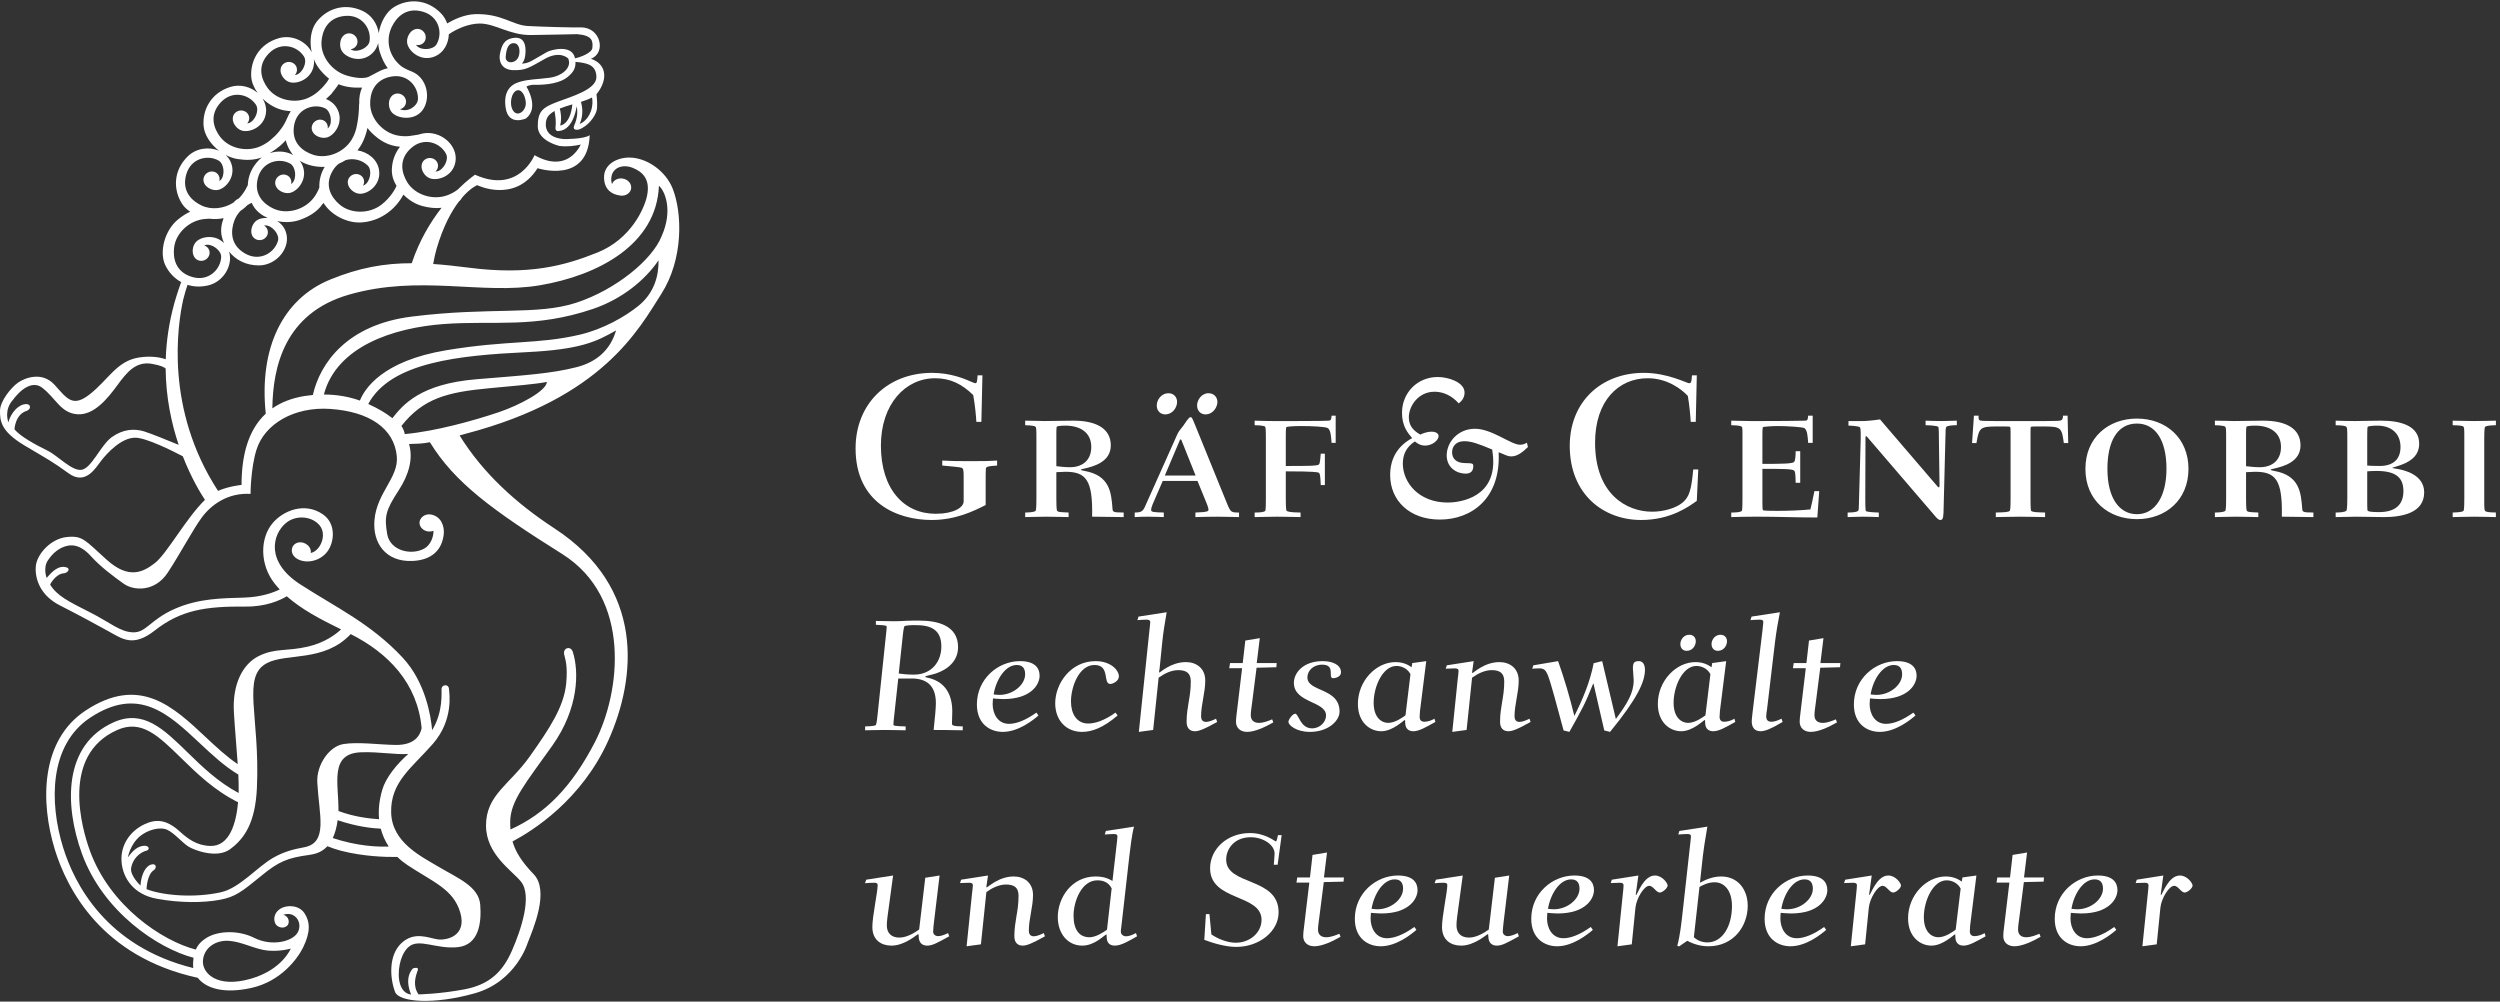 <?xml version="1.0" encoding="UTF-8" standalone="no"?>
<!DOCTYPE svg PUBLIC "-//W3C//DTD SVG 1.1//EN" "http://www.w3.org/Graphics/SVG/1.1/DTD/svg11.dtd">
<svg width="100%" height="100%" viewBox="0 0 1530 613" version="1.1" xmlns="http://www.w3.org/2000/svg" xmlns:xlink="http://www.w3.org/1999/xlink" xml:space="preserve" xmlns:serif="http://www.serif.com/" style="fill-rule:evenodd;clip-rule:evenodd;stroke-linejoin:round;stroke-miterlimit:2;">
    <rect x="0" y="0" width="1530" height="613" fill="#333333" stroke="none"/>
    <g id="weiß" transform="matrix(4.167,0,0,4.167,0,0)">
        <path d="M144.287,55.127L143.58,55.127C143.518,56.1 143.457,56.283 143.244,56.283C143.152,56.283 142.938,56.192 142.725,56.1C141.747,55.672 139.701,54.761 136.891,54.761C130.325,54.761 125.657,59.337 125.657,65.841C125.657,73.9 131.821,76.37 136.83,76.37C140.371,76.37 142.995,75.061 144.763,74.174L144.763,70.509C144.763,70.174 144.763,69.044 144.794,68.83C144.824,68.586 144.946,68.464 146.443,68.371L146.443,67.643C145.649,67.704 144.672,67.731 142.385,67.731C140.371,67.731 139.608,67.704 138.386,67.643L138.386,68.371C138.905,68.433 140.981,68.586 141.257,68.708C141.471,68.83 141.531,68.983 141.531,69.96L141.531,73.625C141.531,74.541 140.066,75.458 137.41,75.458C132.798,75.458 129.378,71.885 129.378,65.444C129.378,59.368 132.951,55.551 137.348,55.551C139.609,55.551 141.319,56.436 142.938,58.024C143.213,59.551 143.366,61.291 143.396,61.963L144.133,61.963L144.287,55.127ZM155.143,69.348C155.6,69.348 156.059,69.288 156.456,69.288C159.48,69.288 160.519,70.449 160.396,75.882C161.494,75.882 163.874,75.943 165.033,75.943L165.033,75.274C163.416,75.274 163.416,75.183 163.386,74.634C163.203,72.372 163.02,69.837 159.297,69.166C158.808,69.075 158.747,69.044 158.747,68.984C158.747,68.923 159.176,68.833 159.327,68.803C160.61,68.497 163.141,67.856 163.141,65.413C163.141,62.938 161.006,61.782 157.647,61.782C156.669,61.782 153.984,61.839 153.344,61.839C152.977,61.839 151.726,61.782 150.567,61.782L150.567,62.45C150.69,62.45 151.636,62.48 151.972,62.602C152.216,62.724 152.216,62.877 152.216,64.465L152.216,73.258C152.216,73.594 152.216,74.907 152.093,75.03C151.88,75.244 150.934,75.274 150.567,75.274L150.567,75.943C150.964,75.943 152.673,75.885 153.679,75.885C154.807,75.885 156.425,75.943 156.945,75.943L156.945,75.274C155.6,75.214 155.447,75.214 155.265,75.03C155.143,74.907 155.143,73.625 155.143,73.258L155.143,69.348ZM155.143,63.854C155.143,63.61 155.143,62.786 155.204,62.663C155.265,62.602 155.662,62.511 156.456,62.511C158.625,62.511 160.274,63.489 160.274,65.656C160.274,67.582 158.992,68.619 157.159,68.619C156.395,68.619 155.631,68.528 155.143,68.467L155.143,63.854ZM171.598,57.752C170.591,57.752 169.89,58.698 169.89,59.551C169.89,60.405 170.5,60.862 171.11,60.862C172.268,60.862 172.878,59.795 172.878,59.033C172.878,58.392 172.452,57.752 171.598,57.752ZM177.489,57.752C176.483,57.752 175.812,58.728 175.812,59.551C175.812,60.374 176.391,60.862 177.032,60.862C178.19,60.862 178.8,59.765 178.8,59.033C178.8,58.392 178.343,57.752 177.489,57.752ZM175.871,70.631L177.245,73.991C177.336,74.235 177.489,74.633 177.489,74.847C177.489,75.091 177.366,75.214 175.566,75.274L175.566,75.943C176.664,75.912 177.794,75.885 178.861,75.885C179.899,75.885 181.426,75.943 181.975,75.943L181.975,75.274C180.845,75.274 180.754,75.244 180.266,74.084L175.474,62.301C175.078,61.354 175.047,61.263 174.833,61.263C174.589,61.263 173.949,62.301 173.796,62.514C173.247,63.217 173.094,63.369 172.88,63.857L168.209,74.297C167.874,75.061 167.661,75.274 166.654,75.274L166.654,75.943C167.692,75.882 168.179,75.885 168.637,75.885C169.43,75.885 170.893,75.943 170.924,75.943L170.924,75.274C169.338,75.244 169.064,75.183 169.064,74.907C169.064,74.694 169.156,74.388 169.277,74.084L170.772,70.631L175.871,70.631ZM171.077,69.841L173.275,64.651C173.305,64.59 173.336,64.529 173.397,64.529C173.458,64.529 173.489,64.59 173.519,64.651L175.595,69.841L171.077,69.841ZM195.563,61.049C195.533,61.537 195.501,61.721 195.195,61.782C194.858,61.843 188.203,61.843 187.319,61.843C186.312,61.843 185.275,61.813 184.268,61.782L184.268,62.449C184.482,62.449 185.397,62.48 185.702,62.602C185.886,62.663 185.916,62.877 185.916,64.465L185.916,73.258C185.916,73.594 185.916,74.907 185.824,75.03C185.61,75.244 184.939,75.274 184.268,75.274L184.268,75.943C184.818,75.943 186.465,75.885 187.562,75.885C188.72,75.885 190.645,75.943 191.012,75.943L191.012,75.274C189.545,75.274 189.057,75.122 188.965,75.03C188.843,74.907 188.843,73.625 188.843,73.258L188.843,69.227C193.028,69.227 193.608,69.348 193.7,69.44C193.853,69.563 193.914,69.716 193.975,71.242L194.581,71.242L194.581,66.634L193.975,66.634C193.914,67.032 193.914,68.039 193.7,68.223C193.456,68.437 191.959,68.437 188.843,68.437L188.843,63.885C188.843,63.641 188.843,62.786 188.934,62.724C189.026,62.663 189.79,62.572 191.073,62.572C192.631,62.572 194.674,62.663 195.011,62.877C195.44,63.152 195.501,64.099 195.563,65.046L196.169,65.046L196.169,61.049L195.563,61.049ZM224.253,65.013C224.009,65.167 223.704,65.319 223.245,65.319C221.903,65.319 219.128,62.972 216.624,62.972C214.119,62.972 212.474,64.952 212.474,66.879C212.474,68.679 213.936,69.562 215.249,69.562C216.044,69.562 216.379,69.135 216.379,68.466C216.379,68.039 216.257,68.039 215.066,68.009C213.936,67.979 213.264,67.398 213.264,66.42C213.264,65.565 213.844,64.8 215.035,64.8C216.074,64.8 217.051,65.136 219.159,66.023C219.282,66.879 219.312,67.276 219.312,67.826C219.312,73.534 213.631,73.809 212.625,73.809C208.381,73.809 206.029,70.876 206.029,68.07C206.029,66.817 206.517,65.655 207.801,64.832C208.105,65.075 208.534,65.441 209.327,65.441C210.366,65.441 211.283,64.649 211.283,64.04C211.283,63.674 210.885,63.399 210.244,63.399C209.602,63.399 208.991,63.643 208.594,63.827C207.402,63.156 206.914,62.361 206.914,61.293C206.914,59.581 208.35,57.534 210.671,57.534C212.686,57.534 213.875,58.848 214.241,59.245C214.577,58.971 215.097,58.512 215.097,57.657C215.097,56.133 212.717,55.371 211.16,55.371C208.136,55.371 205.91,57.718 205.91,60.62C205.91,62.605 206.762,63.583 207.402,64.344C205.267,65.503 204.171,67.337 204.171,69.776C204.171,73.504 207.006,76.308 211.466,76.308C216.165,76.308 220.437,73.168 220.102,66.42C221.17,66.815 221.322,67.029 221.995,67.029C222.94,67.029 223.795,66.236 224.405,65.657L224.253,65.013ZM248.499,55.127C248.437,56.222 248.315,56.283 248.069,56.283C247.734,56.283 244.955,54.761 241.412,54.761C235.182,54.761 230.546,59.001 230.546,65.473C230.546,72.649 235.548,76.37 241.015,76.37C245.383,76.37 248.039,74.389 249.205,73.565L249.42,68.954L248.681,68.954C248.406,71.947 248.101,72.985 247.124,73.809C246.177,74.603 244.405,75.153 242.634,75.153C238.939,75.153 234.266,72.618 234.266,65.015C234.266,58.818 237.747,55.551 241.992,55.551C244.924,55.551 247.001,57.199 247.887,58.146C248.131,59.52 248.284,61.321 248.315,61.963L249.053,61.963L249.206,55.127L248.499,55.127ZM265.559,61.049C265.528,61.568 265.468,61.751 265.192,61.782C265.007,61.813 260.398,61.843 257.316,61.843C256.278,61.843 255.058,61.782 254.264,61.782L254.264,62.449C254.477,62.449 255.394,62.48 255.699,62.602C255.943,62.724 255.913,62.877 255.913,64.466L255.913,73.259C255.913,73.594 255.913,74.907 255.821,75.03C255.607,75.244 254.936,75.274 254.264,75.274L254.264,75.943C255.303,75.912 256.765,75.881 257.954,75.881C260.948,75.881 263.91,76.003 266.909,76.003L267.186,72.129L266.478,72.129C266.29,73.075 266.106,73.96 265.893,74.817C264.426,74.969 262.536,75.03 261.039,75.03C260.733,75.03 259.053,75.03 258.931,74.938C258.84,74.847 258.84,74.175 258.84,73.747L258.84,68.86C261.742,68.86 263.208,68.86 263.484,69.105C263.636,69.227 263.697,69.379 263.727,70.906L264.395,70.906L264.395,66.267L263.727,66.267C263.727,66.665 263.697,67.674 263.484,67.857C263.238,68.1 261.772,68.131 258.84,68.131L258.84,63.885C258.84,63.641 258.84,62.786 258.931,62.724C259.053,62.663 260.275,62.572 261.069,62.572C262.567,62.572 264.793,62.724 265.007,62.877C265.436,63.152 265.498,64.099 265.559,65.046L266.227,65.046L266.227,61.049L265.559,61.049ZM275.935,75.274C275.539,75.274 274.256,75.214 274.042,75.061C273.95,74.938 273.95,73.596 273.95,73.259L273.981,64.221C273.981,64.129 274.011,64.068 274.072,64.068C274.164,64.068 274.225,64.16 274.378,64.343L283.938,75.484C284.396,76.034 284.671,76.37 284.978,76.37C285.255,76.37 285.408,76.187 285.44,75.301L285.715,64.464C285.746,62.969 285.746,62.815 285.868,62.694C286.081,62.48 286.906,62.449 287.394,62.449L287.394,61.782C286.997,61.782 285.898,61.839 285.163,61.839C284.427,61.839 283.572,61.812 282.808,61.782L282.808,62.449C283.205,62.449 284.488,62.511 284.671,62.694C284.763,62.785 284.763,64.068 284.763,64.464L284.856,71.302C284.856,71.516 284.825,71.576 284.733,71.576C284.671,71.576 284.61,71.516 284.488,71.363L276.118,61.599C274.836,61.782 274.011,61.843 273.343,61.843L271.481,61.843L271.481,62.511C271.817,62.511 272.977,62.572 273.16,62.755C273.312,62.877 273.283,64.007 273.283,64.343L273.037,73.259C273.008,74.755 273.008,74.938 272.885,75.03C272.672,75.244 271.908,75.274 271.36,75.274L271.36,75.943C271.755,75.943 272.825,75.885 273.586,75.885C274.316,75.885 275.172,75.912 275.935,75.943L275.935,75.274ZM295.626,61.843C294.191,61.843 291.715,61.843 291.225,61.813C290.584,61.782 290.584,61.66 290.584,61.049L289.908,61.049L289.632,65.075L290.276,65.075C290.675,62.785 290.767,62.633 293.427,62.633C294.894,62.633 295.139,62.633 295.2,62.694C295.291,62.785 295.291,62.877 295.291,63.946L295.291,73.259C295.291,73.596 295.291,74.908 295.169,75.03C294.956,75.214 294.466,75.244 293.121,75.274L293.121,75.943C293.641,75.943 295.536,75.885 296.754,75.885C297.944,75.885 299.838,75.943 300.359,75.943L300.359,75.274C299.013,75.244 298.525,75.214 298.31,75.03C298.218,74.908 298.218,73.596 298.218,73.259L298.218,63.946C298.218,62.877 298.218,62.785 298.28,62.694C298.371,62.633 298.585,62.633 300.052,62.633C302.712,62.633 302.803,62.785 303.11,65.075L303.756,65.075L303.664,61.049L302.987,61.049C302.987,61.69 302.773,61.782 302.253,61.813C301.764,61.843 299.288,61.843 297.852,61.843L295.626,61.843ZM306.281,68.861C306.281,73.504 309.696,76.247 313.85,76.247C318.095,76.247 321.418,73.412 321.418,68.861C321.418,64.343 318.125,61.476 313.85,61.476C309.665,61.476 306.281,64.251 306.281,68.861ZM309.512,68.861C309.512,64.954 310.887,62.206 313.85,62.206C316.446,62.206 318.186,64.464 318.186,68.861C318.186,72.832 316.568,75.518 313.85,75.518C311.376,75.518 309.512,73.32 309.512,68.861ZM329.874,69.348C330.332,69.348 330.79,69.288 331.188,69.288C334.212,69.288 335.25,70.449 335.128,75.882C336.226,75.882 338.605,75.943 339.764,75.943L339.764,75.274C338.148,75.274 338.148,75.183 338.117,74.634C337.934,72.372 337.751,69.837 334.028,69.166C333.54,69.075 333.478,69.044 333.478,68.984C333.478,68.923 333.906,68.833 334.059,68.803C335.341,68.497 337.871,67.856 337.871,65.413C337.871,62.938 335.738,61.782 332.38,61.782C331.401,61.782 328.716,61.839 328.075,61.839C327.709,61.839 326.459,61.782 325.298,61.782L325.298,62.45C325.421,62.45 326.367,62.48 326.703,62.602C326.947,62.724 326.947,62.877 326.947,64.465L326.947,73.258C326.947,73.594 326.947,74.907 326.825,75.03C326.611,75.244 325.665,75.274 325.298,75.274L325.298,75.943C325.695,75.943 327.404,75.885 328.41,75.885C329.538,75.885 331.157,75.943 331.676,75.943L331.676,75.274C330.332,75.214 330.179,75.214 329.997,75.03C329.874,74.907 329.874,73.625 329.874,73.258L329.874,69.348ZM329.874,63.854C329.874,63.61 329.874,62.786 329.935,62.663C329.997,62.602 330.393,62.511 331.188,62.511C333.357,62.511 335.006,63.489 335.006,65.656C335.006,67.582 333.723,68.619 331.89,68.619C331.126,68.619 330.362,68.528 329.874,68.467L329.874,63.854ZM343.034,75.943C343.797,75.943 345.567,75.885 346.024,75.885C346.603,75.885 349.442,75.943 350.114,75.943C352.741,75.943 356.035,75.365 356.035,72.312C356.035,69.716 353.138,69.014 351.855,68.831C351.458,68.771 351.336,68.741 351.336,68.71C351.336,68.679 351.947,68.528 352.374,68.376C353.625,67.948 355.301,67.184 355.301,65.168C355.301,62.572 352.68,61.782 349.718,61.782C348.404,61.782 346.512,61.839 345.902,61.839C344.956,61.839 343.98,61.812 343.034,61.782L343.034,62.45C343.278,62.45 344.164,62.48 344.469,62.602C344.744,62.724 344.744,62.877 344.744,64.465L344.744,73.259C344.744,73.594 344.744,74.908 344.591,75.03C344.408,75.183 343.828,75.274 343.034,75.274L343.034,75.943ZM347.67,69.227C348.037,69.196 348.373,69.166 349.015,69.166C351.887,69.166 352.985,70.143 352.985,72.129C352.985,74.114 351.824,75.214 349.381,75.214C348.189,75.214 347.762,75.122 347.701,74.938C347.67,74.817 347.67,73.717 347.67,73.473L347.67,69.227ZM347.67,64.252C347.67,63.946 347.67,62.786 347.731,62.694C347.822,62.572 348.556,62.511 349.136,62.511C351.153,62.511 352.558,63.61 352.558,65.656C352.558,67.459 351.489,68.437 349.473,68.437C348.648,68.437 348.037,68.406 347.67,68.376L347.67,64.252ZM366.566,75.274C366.107,75.274 365.405,75.244 365.101,75.122C364.857,75 364.857,74.847 364.857,73.259L364.857,64.464C364.857,64.129 364.857,62.815 364.979,62.694C365.193,62.511 365.742,62.48 366.566,62.449L366.566,61.782C366.139,61.782 364.46,61.839 363.393,61.839C362.326,61.839 360.679,61.782 360.221,61.782L360.221,62.449C360.679,62.449 361.411,62.48 361.716,62.602C361.93,62.724 361.93,62.877 361.93,64.464L361.93,73.259C361.93,73.596 361.93,74.908 361.808,75.03C361.594,75.214 361.045,75.244 360.221,75.274L360.221,75.943C360.679,75.943 362.326,75.885 363.393,75.885C364.46,75.885 366.139,75.943 366.566,75.943L366.566,75.274Z" style="fill:white;fill-rule:nonzero;"/>
        <g>
            <path d="M127.059,106.688C128.145,106.664 128.522,106.57 128.618,106.499C128.735,106.405 128.854,105.365 128.878,105.082L130.106,93.391C130.177,92.848 130.224,92.234 130.224,92.068C130.224,91.879 130.129,91.832 128.641,91.761L128.641,91.195C129.043,91.195 130.979,91.241 131.239,91.241C131.877,91.241 132.515,91.218 133.153,91.171C133.767,91.147 134.404,91.147 135.042,91.147C137.64,91.147 140.71,91.832 140.71,95.044C140.71,97.666 138.23,98.752 136.932,99.059C136.317,99.201 135.892,99.296 135.892,99.39C135.892,99.485 136.152,99.508 136.435,99.579C138.797,100.169 139.86,101.964 139.86,104.492C139.86,104.775 139.813,106.003 139.813,106.263C139.813,106.57 140.049,106.664 141.395,106.688L141.395,107.255C138.868,107.208 138.16,107.208 137.121,107.208C137.309,105.554 137.451,103.925 137.451,103.287C137.451,100.736 136.152,99.579 133.649,99.65L131.924,99.65L131.334,105.082C131.287,105.484 131.216,106.098 131.216,106.405C131.216,106.594 131.381,106.641 133.011,106.688L133.011,107.255C132.515,107.255 131.003,107.208 129.94,107.208C129.019,107.208 127.413,107.255 127.059,107.255L127.059,106.688ZM131.995,98.917C132.467,98.989 133.271,99.083 134.192,99.083C136.861,99.083 138.254,97.146 138.254,94.95C138.254,92.423 136.648,91.809 134.428,91.809C133.672,91.809 132.964,91.856 132.846,91.974C132.727,92.092 132.609,93.084 132.586,93.391L131.995,98.917Z" style="fill:white;fill-rule:nonzero;"/>
            <path d="M152.52,105.082C151.811,105.696 149.615,107.491 147.277,107.491C145.435,107.491 143.474,106.357 143.474,103.452C143.474,99.721 146.568,97.099 149.804,97.099C152.024,97.099 152.685,98.138 152.685,99.248C152.685,100.477 151.504,102.673 147.348,102.673C146.71,102.673 146.214,102.602 145.836,102.579C145.812,102.744 145.789,103.24 145.789,103.405C145.789,104.799 146.521,106.31 148.198,106.31C149.261,106.31 150.631,105.79 152.213,104.657L152.52,105.082ZM145.93,101.988C146.166,102.012 146.45,102.059 146.781,102.059C148.788,102.059 150.56,100.571 150.56,99.036C150.56,98.186 150.205,97.666 149.332,97.666C147.631,97.666 146.285,99.839 145.93,101.988Z" style="fill:white;fill-rule:nonzero;"/>
            <path d="M164.141,105.082C162.039,106.877 160.386,107.491 158.921,107.491C156.607,107.491 154.977,105.814 154.977,103.287C154.977,100.429 157.221,97.099 160.905,97.099C163.125,97.099 164.33,98.422 164.33,99.343C164.33,100.051 163.409,100.453 163.078,100.453C161.921,100.453 163.102,97.666 160.74,97.666C158.473,97.666 157.292,100.878 157.292,103.027C157.292,104.799 158.118,106.263 159.819,106.263C160.787,106.263 162.157,105.861 163.834,104.657L164.141,105.082Z" style="fill:white;fill-rule:nonzero;"/>
            <path d="M178.762,106.027C176.92,107.066 176.093,107.397 175.503,107.397C174.889,107.397 174.274,107.09 174.274,106.003C174.274,104.87 174.44,103.972 174.582,103.075C174.747,102.153 174.889,101.232 174.889,100.075C174.889,98.847 174.227,98.422 173.046,98.422C172.031,98.422 171.015,98.918 170.165,99.532L169.362,107.208L167.26,107.491L168.819,92.541C168.866,92.116 168.937,91.572 168.937,91.36C168.937,91.124 168.748,91.006 168.394,91.006C167.992,91.006 167.449,91.053 167.047,91.077L167.213,90.557L171.346,89.919C171.063,91.596 170.85,92.824 170.708,94.241L170.307,98.209C170.283,98.351 170.236,98.564 170.236,98.658C170.236,98.705 170.236,98.776 170.283,98.776C170.401,98.776 171.96,97.241 174.18,97.241C175.692,97.241 177.014,98.138 177.014,99.957C177.014,101.728 176.4,103.453 176.4,105.224C176.4,105.649 176.589,106.027 177.132,106.027C177.581,106.027 178.219,105.744 178.597,105.555L178.762,106.027Z" style="fill:white;fill-rule:nonzero;"/>
            <path d="M187.007,106.097C185.731,106.829 184.267,107.491 183.157,107.491C182.142,107.491 181.527,106.876 181.527,106.003C181.527,105.625 181.575,105.223 181.622,104.869L182.425,98.139L180.535,98.139L180.653,97.383L182.519,97.383L182.897,94.076L185.023,93.722L184.574,97.383L187.503,97.383L187.455,97.997L184.55,98.068L183.913,103.074C183.795,103.995 183.7,104.538 183.7,105.058C183.7,105.695 184.078,106.168 184.905,106.168C185.637,106.168 186.44,105.814 186.841,105.648L187.007,106.097Z" style="fill:white;fill-rule:nonzero;"/>
            <path d="M192.392,107.491C190.337,107.491 189.227,106.475 189.227,106.027C189.227,105.648 189.865,104.822 190.219,104.822C190.739,104.822 190.951,106.971 192.699,106.971C193.88,106.971 194.754,106.027 194.754,105.082C194.754,102.956 190.03,103.263 190.03,100.287C190.03,98.823 191.4,97.099 194.258,97.099C195.58,97.099 196.951,97.571 196.951,98.752C196.951,99.343 196.242,99.602 195.793,99.602C194.943,99.602 196.242,97.618 194.187,97.618C192.817,97.618 192.014,98.563 192.014,99.484C192.014,101.657 196.738,100.972 196.738,104.515C196.738,105.861 195.084,107.491 192.392,107.491Z" style="fill:white;fill-rule:nonzero;"/>
            <path d="M207.414,97.383L209.469,97.1L208.548,104.444C208.524,104.633 208.5,105.105 208.5,105.271C208.5,105.767 208.737,106.003 209.209,106.003C209.681,106.003 210.319,105.79 210.673,105.554L210.815,106.027C209.374,106.83 208.406,107.396 207.579,107.396C207.131,107.396 206.375,107.231 206.375,106.097C206.375,105.79 206.375,105.743 206.328,105.743C206.162,105.743 204.603,107.396 202.856,107.396C201.25,107.396 199.431,106.145 199.431,103.381C199.431,100.005 202.1,97.241 204.958,97.241C206.186,97.241 206.918,97.714 207.32,97.997L207.414,97.383ZM207.154,99.013C206.634,98.044 205.666,97.808 205.1,97.808C203.068,97.808 201.746,100.854 201.746,103.216C201.746,105.413 202.926,106.168 203.871,106.168C204.911,106.168 206.044,105.342 206.422,105.058L207.154,99.013Z" style="fill:white;fill-rule:nonzero;"/>
            <path d="M224.798,106.027C222.956,107.066 222.129,107.397 221.539,107.397C220.925,107.397 220.311,107.09 220.311,106.003C220.311,104.87 220.476,103.972 220.618,103.075C220.783,102.153 220.925,101.232 220.925,100.075C220.925,98.847 220.263,98.422 219.082,98.422C218.067,98.422 217.051,98.918 216.201,99.532L215.398,107.208L213.296,107.491L214.099,99.674C214.146,99.343 214.217,98.729 214.217,98.516C214.217,98.304 214.076,98.162 213.674,98.162C213.272,98.162 212.729,98.186 212.328,98.209L212.493,97.713L216.437,97.099L216.248,98.422C216.225,98.516 216.201,98.682 216.201,98.729C216.201,98.8 216.201,98.847 216.248,98.847C216.413,98.847 217.996,97.241 220.216,97.241C221.728,97.241 223.05,98.138 223.05,99.957C223.05,101.728 222.436,103.453 222.436,105.224C222.436,105.649 222.625,106.027 223.168,106.027C223.617,106.027 224.255,105.744 224.633,105.555L224.798,106.027Z" style="fill:white;fill-rule:nonzero;"/>
            <path d="M229.641,107.278C228.649,103.594 227.775,100.287 227.326,99.154C227.043,98.493 226.807,98.162 226.098,98.162C225.744,98.162 225.508,98.186 225.035,98.209L225.201,97.714L228.838,97.099C229.759,99.721 230.562,102.413 231.223,105.152C232.452,102.696 233.538,100.123 234.058,97.406L235.309,97.099L237.317,105.601C238.97,103.334 239.938,101.822 239.938,99.887C239.938,99.627 239.82,98.422 239.82,98.162C239.82,97.383 239.986,97.099 240.694,97.099C241.261,97.099 241.592,97.572 241.592,98.375C241.592,100.123 240.482,102.578 236.467,107.491L235.616,107.278L234.034,100.405L233.986,100.405C232.782,103.428 232.333,104.208 230.491,107.491L229.641,107.278Z" style="fill:white;fill-rule:nonzero;"/>
            <path d="M251.466,97.383L253.521,97.1L252.6,104.444C252.576,104.633 252.552,105.105 252.552,105.271C252.552,105.767 252.789,106.003 253.261,106.003C253.733,106.003 254.371,105.79 254.725,105.554L254.867,106.027C253.426,106.83 252.458,107.396 251.631,107.396C251.183,107.396 250.427,107.231 250.427,106.097C250.427,105.79 250.427,105.743 250.38,105.743C250.214,105.743 248.655,107.396 246.908,107.396C245.301,107.396 243.483,106.145 243.483,103.381C243.483,100.005 246.152,97.241 249.009,97.241C250.238,97.241 250.97,97.714 251.372,97.997L251.466,97.383ZM251.206,99.013C250.686,98.044 249.718,97.808 249.151,97.808C247.12,97.808 245.798,100.854 245.798,103.216C245.798,105.413 246.978,106.168 247.923,106.168C248.962,106.168 250.096,105.342 250.474,105.058L251.206,99.013ZM246.789,94.596C246.789,93.911 247.333,93.226 248.088,93.226C248.75,93.226 249.057,93.675 249.057,94.195C249.057,94.785 248.608,95.588 247.711,95.588C247.215,95.588 246.789,95.234 246.789,94.596ZM251.372,94.596C251.372,93.911 251.914,93.226 252.671,93.226C253.332,93.226 253.639,93.675 253.639,94.195C253.639,94.785 253.19,95.588 252.293,95.588C251.796,95.588 251.372,95.234 251.372,94.596Z" style="fill:white;fill-rule:nonzero;"/>
            <path d="M257.252,90.557L261.41,89.92C261.127,91.336 260.89,92.73 260.7,94.242L259.521,104.184C259.472,104.467 259.402,104.916 259.402,105.176C259.402,105.695 259.591,106.003 260.182,106.003C260.583,106.003 261.127,105.814 261.646,105.554L261.811,106.026C260.157,107.018 259.237,107.396 258.575,107.396C257.56,107.396 257.277,106.664 257.277,105.955C257.277,105.507 257.371,104.963 257.419,104.444L258.859,92.541C258.907,92.116 258.976,91.454 258.976,91.36C258.976,91.124 258.859,91.006 258.433,91.006C258.032,91.006 257.489,91.053 257.088,91.077L257.252,90.557Z" style="fill:white;fill-rule:nonzero;"/>
            <path d="M269.795,106.097C268.519,106.829 267.055,107.491 265.945,107.491C264.93,107.491 264.315,106.876 264.315,106.003C264.315,105.625 264.363,105.223 264.41,104.869L265.213,98.139L263.323,98.139L263.441,97.383L265.307,97.383L265.685,94.076L267.811,93.722L267.362,97.383L270.291,97.383L270.243,97.997L267.338,98.068L266.701,103.074C266.583,103.995 266.488,104.538 266.488,105.058C266.488,105.695 266.866,106.168 267.693,106.168C268.425,106.168 269.228,105.814 269.629,105.648L269.795,106.097Z" style="fill:white;fill-rule:nonzero;"/>
            <path d="M281.322,105.082C280.614,105.696 278.417,107.491 276.079,107.491C274.237,107.491 272.276,106.357 272.276,103.452C272.276,99.721 275.37,97.099 278.606,97.099C280.826,97.099 281.488,98.138 281.488,99.248C281.488,100.477 280.306,102.673 276.15,102.673C275.512,102.673 275.016,102.602 274.638,102.579C274.614,102.744 274.591,103.24 274.591,103.405C274.591,104.799 275.323,106.31 277,106.31C278.063,106.31 279.433,105.79 281.015,104.657L281.322,105.082ZM274.733,101.988C274.969,102.012 275.252,102.059 275.583,102.059C277.59,102.059 279.362,100.571 279.362,99.036C279.362,98.186 279.008,97.666 278.134,97.666C276.433,97.666 275.087,99.839 274.733,101.988Z" style="fill:white;fill-rule:nonzero;"/>
            <path d="M137.994,128.584L137.168,135.457C137.12,135.906 137.049,136.496 137.049,136.827C137.049,137.229 137.38,137.488 137.781,137.488C138.112,137.488 138.561,137.37 139.246,137.039L139.411,137.512C137.616,138.504 136.931,138.882 136.175,138.882C135.656,138.882 134.924,138.669 134.924,137.465C134.924,137.252 134.9,137.205 134.829,137.205C134.711,137.205 132.916,138.882 130.932,138.882C129.444,138.882 128.121,138.079 128.121,136.142C128.121,134.583 128.901,130.993 128.901,130.001C128.901,129.765 128.783,129.648 128.381,129.648C127.98,129.648 127.437,129.672 127.035,129.719L127.224,129.198L131.168,128.584L130.341,134.678C130.271,135.268 130.246,135.599 130.246,135.906C130.246,137.039 130.909,137.701 132.089,137.701C133.247,137.701 134.428,136.921 134.994,136.52L135.892,128.915L137.994,128.584Z" style="fill:white;fill-rule:nonzero;"/>
            <path d="M153.465,137.512C151.623,138.551 150.796,138.882 150.206,138.882C149.592,138.882 148.977,138.575 148.977,137.488C148.977,136.355 149.143,135.457 149.285,134.56C149.45,133.638 149.592,132.717 149.592,131.56C149.592,130.332 148.93,129.907 147.749,129.907C146.734,129.907 145.718,130.403 144.868,131.017L144.065,138.693L141.963,138.976L142.766,131.159C142.813,130.829 142.884,130.215 142.884,130.001C142.884,129.789 142.742,129.648 142.341,129.648C141.939,129.648 141.396,129.672 140.995,129.694L141.16,129.198L145.104,128.584L144.915,129.907C144.892,130.001 144.868,130.167 144.868,130.215C144.868,130.284 144.868,130.332 144.915,130.332C145.08,130.332 146.663,128.726 148.883,128.726C150.395,128.726 151.717,129.623 151.717,131.442C151.717,133.213 151.103,134.937 151.103,136.709C151.103,137.134 151.292,137.512 151.835,137.512C152.284,137.512 152.922,137.229 153.3,137.039L153.465,137.512Z" style="fill:white;fill-rule:nonzero;"/>
            <path d="M164,124.026C164.024,123.86 164.118,123.034 164.118,122.845C164.118,122.656 164.047,122.491 163.599,122.491C163.197,122.491 162.654,122.538 162.252,122.561L162.418,122.042L166.551,121.404C166.22,122.632 165.984,124.711 165.866,125.726L164.709,135.929C164.661,136.307 164.614,136.591 164.614,136.827C164.614,137.229 164.969,137.512 165.37,137.512C165.842,137.512 166.338,137.299 166.834,137.039L167,137.512C165.89,138.15 164.661,138.882 163.764,138.882C162.796,138.882 162.536,138.291 162.536,137.559C162.536,137.323 162.536,137.252 162.489,137.252C162.252,137.252 160.835,138.882 158.946,138.882C156.891,138.882 155.356,137.205 155.356,134.678C155.356,131.867 157.387,128.726 160.906,128.726C162.158,128.726 162.89,129.08 163.386,129.387L164,124.026ZM163.268,130.474C162.819,129.623 162.111,129.293 161.166,129.293C158.851,129.293 157.67,132.363 157.67,134.489C157.67,136.615 158.568,137.653 160.009,137.653C160.953,137.653 162.016,136.945 162.583,136.544L163.268,130.474Z" style="fill:white;fill-rule:nonzero;"/>
            <path d="M177.913,137.229C178.739,137.819 180.18,138.457 181.479,138.457C183.629,138.457 185.282,136.922 185.282,135.103C185.282,131.253 177.724,132.387 177.724,127.522C177.724,124.758 180.156,122.349 183.581,122.349C185.849,122.349 187.242,123.577 187.384,123.577C187.526,123.577 187.644,122.869 187.691,122.656L188.234,122.656L187.644,127.002L187.077,127.002C187.1,126.695 187.195,125.845 187.195,125.349C187.195,124.097 185.542,122.963 183.699,122.963C181.196,122.963 180.086,124.758 180.086,126.246C180.086,130.12 187.786,128.75 187.786,133.993C187.786,136.827 184.904,139.071 181.574,139.071C179.921,139.071 177.984,138.457 176.874,138.032L177.11,134.253L177.629,134.253L177.913,137.229Z" style="fill:white;fill-rule:nonzero;"/>
            <path d="M196.88,137.583C195.604,138.315 194.14,138.976 193.03,138.976C192.015,138.976 191.4,138.362 191.4,137.489C191.4,137.111 191.448,136.709 191.495,136.355L192.298,129.624L190.408,129.624L190.526,128.868L192.392,128.868L192.77,125.561L194.896,125.207L194.447,128.868L197.376,128.868L197.328,129.482L194.423,129.553L193.786,134.56C193.668,135.481 193.573,136.024 193.573,136.544C193.573,137.181 193.951,137.654 194.778,137.654C195.51,137.654 196.313,137.3 196.714,137.134L196.88,137.583Z" style="fill:white;fill-rule:nonzero;"/>
            <path d="M208.028,136.568C207.32,137.182 205.123,138.977 202.785,138.977C200.943,138.977 198.982,137.843 198.982,134.938C198.982,131.206 202.076,128.585 205.312,128.585C207.532,128.585 208.194,129.624 208.194,130.734C208.194,131.962 207.012,134.159 202.856,134.159C202.218,134.159 201.722,134.088 201.344,134.064C201.32,134.23 201.297,134.725 201.297,134.891C201.297,136.285 202.029,137.796 203.706,137.796C204.769,137.796 206.139,137.276 207.721,136.143L208.028,136.568ZM201.439,133.474C201.675,133.498 201.958,133.545 202.289,133.545C204.296,133.545 206.068,132.057 206.068,130.523C206.068,129.672 205.714,129.152 204.84,129.152C203.139,129.152 201.793,131.325 201.439,133.474Z" style="fill:white;fill-rule:nonzero;"/>
            <path d="M221.657,128.584L220.83,135.457C220.783,135.906 220.712,136.496 220.712,136.827C220.712,137.229 221.043,137.488 221.444,137.488C221.775,137.488 222.224,137.37 222.908,137.039L223.074,137.512C221.279,138.504 220.594,138.882 219.838,138.882C219.319,138.882 218.586,138.669 218.586,137.465C218.586,137.252 218.563,137.205 218.492,137.205C218.374,137.205 216.579,138.882 214.595,138.882C213.107,138.882 211.784,138.079 211.784,136.142C211.784,134.583 212.564,130.993 212.564,130.001C212.564,129.765 212.446,129.648 212.044,129.648C211.643,129.648 211.099,129.672 210.698,129.719L210.887,129.198L214.831,128.584L214.005,134.678C213.934,135.268 213.91,135.599 213.91,135.906C213.91,137.039 214.571,137.701 215.752,137.701C216.91,137.701 218.09,136.921 218.657,136.52L219.555,128.915L221.657,128.584Z" style="fill:white;fill-rule:nonzero;"/>
            <path d="M233.939,136.568C233.231,137.182 231.034,138.977 228.696,138.977C226.854,138.977 224.893,137.843 224.893,134.938C224.893,131.206 227.987,128.585 231.223,128.585C233.443,128.585 234.105,129.624 234.105,130.734C234.105,131.962 232.923,134.159 228.767,134.159C228.129,134.159 227.633,134.088 227.255,134.064C227.231,134.23 227.208,134.725 227.208,134.891C227.208,136.285 227.94,137.796 229.617,137.796C230.68,137.796 232.05,137.276 233.632,136.143L233.939,136.568ZM227.35,133.474C227.586,133.498 227.869,133.545 228.2,133.545C230.207,133.545 231.979,132.057 231.979,130.523C231.979,129.672 231.625,129.152 230.751,129.152C229.05,129.152 227.704,131.325 227.35,133.474Z" style="fill:white;fill-rule:nonzero;"/>
            <path d="M237.553,138.977L238.356,131.159C238.403,130.805 238.45,130.215 238.45,130.002C238.45,129.789 238.309,129.648 237.907,129.648C237.506,129.648 236.962,129.672 236.561,129.695L236.726,129.2L240.624,128.585L240.34,130.664C240.316,130.876 240.245,131.254 240.245,131.325C240.245,131.395 240.245,131.443 240.293,131.443C240.458,131.443 241.355,128.585 243.056,128.585C244.143,128.585 244.922,129.719 244.922,130.049C244.922,130.452 244.166,131.088 243.764,131.088C243.245,131.088 242.796,130.096 242.23,130.096C241.45,130.096 240.34,131.962 240.198,133.285L239.655,138.694L237.553,138.977Z" style="fill:white;fill-rule:nonzero;"/>
            <path d="M246.34,138.906C246.741,137.442 246.954,135.529 247.143,133.805L248.23,124.027C248.253,123.79 248.348,123.034 248.348,122.845C248.348,122.586 248.206,122.491 247.804,122.491C247.403,122.491 246.86,122.538 246.482,122.562L246.647,122.042L250.757,121.405C250.402,123.483 250.143,125.184 250.095,125.727L249.67,129.648C250.45,129.222 251.513,128.728 252.788,128.728C255.315,128.728 256.685,130.734 256.685,133.025C256.685,136.024 254.606,138.977 250.922,138.977C249.529,138.977 248.56,138.552 247.804,138.174L246.6,139L246.34,138.906ZM248.773,137.654C249.08,137.914 249.694,138.41 250.78,138.41C252.93,138.41 254.371,136.095 254.371,133.072C254.371,130.687 253.166,129.577 251.843,129.577C250.804,129.577 250.001,130.049 249.6,130.262L248.773,137.654Z" style="fill:white;fill-rule:nonzero;"/>
            <path d="M268.211,136.568C267.502,137.182 265.306,138.977 262.968,138.977C261.126,138.977 259.165,137.843 259.165,134.938C259.165,131.206 262.259,128.585 265.495,128.585C267.715,128.585 268.377,129.624 268.377,130.734C268.377,131.962 267.195,134.159 263.039,134.159C262.401,134.159 261.905,134.088 261.527,134.064C261.502,134.23 261.48,134.725 261.48,134.891C261.48,136.285 262.212,137.796 263.889,137.796C264.952,137.796 266.322,137.276 267.904,136.143L268.211,136.568ZM261.622,133.474C261.857,133.498 262.14,133.545 262.472,133.545C264.479,133.545 266.251,132.057 266.251,130.523C266.251,129.672 265.896,129.152 265.023,129.152C263.322,129.152 261.976,131.325 261.622,133.474Z" style="fill:white;fill-rule:nonzero;"/>
            <path d="M271.826,138.977L272.629,131.159C272.676,130.805 272.723,130.215 272.723,130.002C272.723,129.789 272.582,129.648 272.18,129.648C271.779,129.648 271.236,129.672 270.834,129.695L270.999,129.2L274.897,128.585L274.613,130.664C274.589,130.876 274.518,131.254 274.518,131.325C274.518,131.395 274.518,131.443 274.566,131.443C274.731,131.443 275.628,128.585 277.329,128.585C278.416,128.585 279.195,129.719 279.195,130.049C279.195,130.452 278.439,131.088 278.038,131.088C277.518,131.088 277.069,130.096 276.503,130.096C275.723,130.096 274.613,131.962 274.472,133.285L273.928,138.694L271.826,138.977Z" style="fill:white;fill-rule:nonzero;"/>
            <path d="M288.218,128.868L290.272,128.584L289.352,135.93C289.328,136.119 289.304,136.591 289.304,136.756C289.304,137.252 289.541,137.489 290.013,137.489C290.485,137.489 291.123,137.276 291.477,137.04L291.619,137.512C290.178,138.315 289.21,138.882 288.383,138.882C287.935,138.882 287.179,138.717 287.179,137.583C287.179,137.276 287.179,137.229 287.132,137.229C286.966,137.229 285.407,138.882 283.659,138.882C282.053,138.882 280.235,137.63 280.235,134.867C280.235,131.489 282.904,128.726 285.761,128.726C286.99,128.726 287.722,129.198 288.124,129.482L288.218,128.868ZM287.958,130.497C287.438,129.529 286.47,129.293 285.903,129.293C283.872,129.293 282.549,132.34 282.549,134.702C282.549,136.898 283.73,137.654 284.675,137.654C285.714,137.654 286.848,136.827 287.226,136.544L287.958,130.497Z" style="fill:white;fill-rule:nonzero;"/>
            <path d="M299.697,137.583C298.421,138.315 296.957,138.976 295.847,138.976C294.832,138.976 294.218,138.362 294.218,137.489C294.218,137.111 294.265,136.709 294.312,136.355L295.115,129.624L293.226,129.624L293.344,128.868L295.209,128.868L295.587,125.561L297.713,125.207L297.264,128.868L300.193,128.868L300.145,129.482L297.24,129.553L296.603,134.56C296.485,135.481 296.39,136.024 296.39,136.544C296.39,137.181 296.768,137.654 297.595,137.654C298.327,137.654 299.13,137.3 299.531,137.134L299.697,137.583Z" style="fill:white;fill-rule:nonzero;"/>
            <path d="M310.821,136.568C310.112,137.182 307.916,138.977 305.578,138.977C303.736,138.977 301.775,137.843 301.775,134.938C301.775,131.206 304.869,128.585 308.105,128.585C310.326,128.585 310.987,129.624 310.987,130.734C310.987,131.962 309.805,134.159 305.649,134.159C305.011,134.159 304.515,134.088 304.137,134.064C304.113,134.23 304.09,134.725 304.09,134.891C304.09,136.285 304.822,137.796 306.499,137.796C307.563,137.796 308.932,137.276 310.514,136.143L310.821,136.568ZM304.232,133.474C304.467,133.498 304.751,133.545 305.082,133.545C307.089,133.545 308.861,132.057 308.861,130.523C308.861,129.672 308.506,129.152 307.633,129.152C305.932,129.152 304.586,131.325 304.232,133.474Z" style="fill:white;fill-rule:nonzero;"/>
            <path d="M314.651,138.977L315.454,131.159C315.502,130.805 315.548,130.215 315.548,130.002C315.548,129.789 315.407,129.648 315.005,129.648C314.604,129.648 314.061,129.672 313.659,129.695L313.824,129.2L317.722,128.585L317.438,130.664C317.415,130.876 317.344,131.254 317.344,131.325C317.344,131.395 317.344,131.443 317.391,131.443C317.556,131.443 318.453,128.585 320.154,128.585C321.241,128.585 322.02,129.719 322.02,130.049C322.02,130.452 321.264,131.088 320.863,131.088C320.343,131.088 319.894,130.096 319.328,130.096C318.548,130.096 317.438,131.962 317.297,133.285L316.753,138.694L314.651,138.977Z" style="fill:white;fill-rule:nonzero;"/>
        </g>
        <path d="M97.115,43.187C100.433,37.998 100.187,31.225 98.795,27.703C97.775,25.119 94.999,23.141 92.415,23.141C90.564,23.141 88.682,24.162 88.714,26.076C88.746,28.024 90.075,28.57 90.95,28.691C90.985,28.699 91.016,28.711 91.052,28.717C91.842,28.849 92.576,28.398 92.691,27.711C92.805,27.022 92.259,26.358 91.468,26.225C90.758,26.107 90.098,26.461 89.887,27.033C89.776,26.743 89.74,26.389 89.798,25.98C89.99,24.64 91.425,24.066 92.894,24.64C94.361,25.215 95.542,26.299 95.031,28.756C94.645,30.613 92.67,35.105 87.757,37.083C82.844,39.061 77.623,40.439 68.87,39.316C66.992,39.075 65.263,38.887 63.619,38.773C63.756,38.01 63.915,37.231 64.126,36.516C65.11,33.189 66.319,31.014 67.391,29.607C67.597,29.442 67.746,29.223 67.898,28.982C69.136,27.564 70.082,27.193 70.082,27.193C70.082,27.193 75.633,29.936 78.951,24.704C78.951,24.704 86.353,27.129 86.608,19.854C85.799,20.45 82.864,20.429 82.864,20.429C79.334,20.174 80.27,17.536 80.27,17.536C80.439,17.017 80.871,16.622 81.447,16.299C81.585,17.194 81.687,17.85 81.588,18.685C81.503,19.408 82.099,19.238 82.099,19.238C84.268,19.068 84.693,15.622 84.693,15.622C84.907,16.515 84.736,17.494 84.353,18.387C83.97,19.28 85.012,19.025 85.012,19.025C86.352,18.557 87.415,17.111 87.628,16.218C87.779,15.587 87.675,14.45 87.6,13.834C87.635,13.798 87.668,13.761 87.698,13.723C89.331,11.615 89.077,9.408 86.789,8.628C89.076,7.771 88.219,4.002 85.334,4.028C83.704,4.043 80.032,3.95 77.511,3.82C75.291,3.706 73.69,1.975 69.792,2.079C68.184,2.122 66.591,2.901 65.673,3.44C65.486,2.907 65.198,2.404 64.787,1.977C62.678,-0.221 59.878,-0.187 57.889,1.026C56.732,1.731 55.886,3.243 55.621,4.875C55.438,3.531 54.588,2.216 53.243,1.596C50.477,0.324 47.883,1.381 46.475,3.239C45.653,4.324 45.421,6.052 45.781,7.675C44.98,6.075 42.904,5.053 40.969,5.603C38.04,6.437 36.757,8.927 36.896,11.253C36.944,12.05 37.29,12.883 37.835,13.638C36.803,12.746 35.283,12.323 33.858,12.76C30.947,13.652 29.715,16.167 29.902,18.49C30.006,19.793 30.912,21.175 32.176,22.143C30.732,21.51 28.817,21.74 27.568,22.971C25.397,25.107 25.467,27.906 26.706,29.881C26.996,30.343 27.417,30.753 27.923,31.094C27.316,31.374 26.744,31.75 26.169,32.213C24.172,33.821 23.352,37.018 24.277,38.948C24.766,39.971 25.57,40.862 26.607,41.43C26.116,42.787 25.608,44.443 25.619,44.483C24.813,47.376 24.423,50.152 24.343,52.761C23.698,52.539 22.327,52.206 20.418,52.503C17.142,53.013 15.952,55.736 13.186,57.905C10.687,59.866 9.869,58.586 8.038,56.544C6.21,54.502 3.658,55.481 2.637,56.204C1.615,56.927 0,58.926 0,60.33C0,61.733 0.041,63.308 3.615,65.435C7.188,67.562 7.614,67.731 10.081,69.518C12.548,71.304 13.994,68.795 14.845,67.689C15.696,66.583 17.823,64.243 19.907,64.286C21.535,64.319 25.285,66.195 26.851,67.015C28.083,70.178 29.435,72.406 30.101,73.414C27.287,76.165 24.528,81.314 22.737,82.706C20.928,84.11 18.844,85.066 15.654,82.195C12.464,79.324 12.144,78.621 9.783,78.877C7.423,79.132 5.381,81.429 5.253,83.216C5.126,85.002 5.891,87.427 8.762,88.895C11.634,90.362 13.992,91.637 15.994,92.745C17.993,93.851 19.567,95.084 22.736,92.596C26.54,89.609 30.159,89.029 36.072,89.086C39.058,89.115 41.114,88.177 42.121,87.576C44.219,89.435 46.911,90.885 50.093,92.437C49.361,93.125 47.76,94.369 45.26,94.957C42.091,95.701 40.41,95.148 37.986,96.36C35.601,97.553 34.125,100.549 34.349,104.558C34.48,106.913 34.748,109.712 34.914,112.227C33.268,111.122 31.703,109.658 30.179,108.229C25.415,103.761 20.487,99.143 12.581,104.35C5.945,108.72 5.897,117.782 8.064,124.807C9.836,130.544 14.916,140.534 29.048,143.608C30.184,145.086 32.752,146.028 36.946,145.09C41.215,144.135 43.677,140.855 44.509,139.164C45.659,136.825 45.522,135.344 44.71,134.112C43.954,132.964 42.197,132.815 41.152,133.48C40.166,134.106 40.162,135.129 40.455,135.675C40.722,136.175 41.624,136.494 42.196,135.939C42.563,135.582 42.501,134.602 41.618,134.354C43.281,133.765 44.47,135.422 43.769,136.864C43.085,138.268 39.968,139.067 37.336,137.742C35.146,136.638 32.169,136.63 30.357,137.722C29.608,138.173 29.078,138.733 28.759,139.464C23.844,138.203 16.149,133.092 13.199,124.931C12.034,121.707 8.882,110.904 17.231,107.207C20.778,105.637 23.23,108.034 26.625,111.35C28.925,113.598 31.506,116.113 34.965,117.825C34.702,120.781 33.768,124.336 30.872,124.243C28.893,124.179 27.617,123.222 26.373,122.095C24.432,120.337 22.896,120.255 21.183,121.074C19.036,122.101 17.659,124.186 17.855,126.604C18.046,128.975 19.641,131.389 23.023,131.996C26.48,132.634 29.882,132.602 32.275,132.155C34.543,131.732 35.488,130.998 38.433,128.582C40.921,126.54 42.224,126.004 45.26,125.583C46.052,125.473 47.168,125.287 48.087,124.283C48.72,124.54 49.376,124.766 50.067,124.944C53.292,125.779 56.516,125.886 58.363,125.86C58.821,126.306 59.309,126.696 59.808,127.029C63.588,129.549 66.571,130.559 67.593,134.005C68.614,137.451 65.615,138.153 64.275,137.961C62.935,137.77 60.872,136.728 58.958,138.514C57.043,140.301 57.256,143.662 58.022,145.682C58.594,147.191 63.701,147.596 69.762,145.873C75.824,144.15 77.505,138.471 77.505,138.471C78.27,136.494 80.758,130.863 78.376,128.39C76.631,126.578 75.713,125.116 75.275,123.582C78.263,122.003 85.433,117.479 89.351,108.737C93.499,99.486 94.752,86.307 81.435,77.606C75.772,73.907 70.918,69.472 67.5,63.956C68.092,63.798 68.444,63.69 68.444,63.69C88.522,58.416 93.797,48.377 97.115,43.187ZM29.808,141.01C30.005,139.103 31.766,138.035 33.672,138.181C35.578,138.325 37.506,139.44 39.33,139.61C41.155,139.779 42.705,139.32 42.705,139.32C42.705,139.32 41.464,142.392 36.907,143.726C31.781,145.227 29.617,142.849 29.808,141.01ZM84.659,53.93C80.943,54.876 77.067,55.12 70,55.697C61.735,56.373 59.188,59.44 57.629,61.416C56.693,60.687 55.647,60.046 54.085,59.331C57.385,53.147 67.566,52.198 77.317,51.721C85.27,51.331 87.57,50.187 90.481,48.524C89.629,51.459 87.558,53.192 84.659,53.93ZM93.807,44.885C91.86,46.478 88.609,48.342 85.178,49.147C78.933,50.614 74.6,49.927 65.503,51.447C56.139,53.013 53.543,57.116 52.858,58.832C51.284,58.274 49.505,57.942 47.565,57.941C49.441,50.863 57.785,48.134 65.192,47.588C72.564,47.045 78.512,48.281 87.102,45.366C91.351,43.923 94.743,41.143 96.718,38.231C96.76,40.486 96.094,43.014 93.807,44.885ZM79.305,41.896C87.809,40.451 96.428,35.959 96.775,27.286C97.615,27.99 98.902,30.835 97.158,34.722C95.796,38.125 90.495,42.547 84.606,44.47C78.875,46.341 72.014,45.054 60.475,46.497C50.987,47.683 47.008,53.318 45.949,58.01C45.555,58.047 45.156,58.095 44.75,58.16C42.818,58.471 41.256,59.102 40,59.979C40.076,53.932 41.759,46.004 51.259,43.272C61.646,40.286 70.796,43.343 79.305,41.896ZM82.269,18.43C82.535,17.428 82.351,16.447 82.213,15.938C82.783,15.709 83.422,15.516 84.062,15.331C83.748,18.388 82.269,18.43 82.269,18.43ZM86.778,16.346C86.246,17.834 85.141,18.196 85.141,18.196C85.723,16.884 85.517,15.623 85.33,14.959C85.939,14.77 86.5,14.566 86.948,14.319C87.036,14.754 87.087,15.479 86.778,16.346ZM57.538,3.948C58.199,2.576 59.622,0.983 62.13,1.724C64.517,2.43 65.046,4.907 64.121,6.498C63.636,7.332 61.928,7.448 61.246,6.765C61.19,6.709 61.146,6.644 61.101,6.579C61.442,6.668 61.812,6.611 62.103,6.38C62.604,5.982 62.675,5.235 62.259,4.71C61.879,4.232 61.231,4.109 60.739,4.391C60.186,4.637 59.633,5.571 59.816,6.409C60.08,7.62 61.896,9.135 63.9,8.273C65.169,7.728 65.87,6.418 65.92,5.035C67.127,4.191 68.89,3.456 70.465,3.456C72.761,3.456 74.857,5.188 78.006,5.145C81.153,5.103 84.736,5.016 84.736,5.016C86.991,5.186 87.102,6.003 86.998,7.043C86.927,7.755 85.317,8.391 84.451,8.566C84.447,8.546 84.445,8.528 84.44,8.509C83.993,6.48 80.951,7.296 80.336,7.638C78.221,8.816 77.715,9.344 76.63,9.333C76.891,9.11 77.181,8.58 77.185,7.453C77.187,6.844 77.099,5.391 75.529,5.558C73.959,5.724 73.681,6.772 73.443,7.813C73.207,8.853 73.559,10.259 75.385,10.304C77.211,10.349 77.699,9.954 80.008,8.652C82.317,7.351 83.462,8.606 83.462,8.606C84.024,9.972 82.517,11.166 80.746,11.414C78.974,11.661 77.623,11.613 76.233,12.048C74.844,12.483 73.91,13.57 74.272,15.881C74.694,18.572 77.243,17.398 77.243,17.398C79.287,15.844 77.311,12.711 77.311,12.711C77.663,12.514 78.214,12.454 78.214,12.454C80.608,12.521 82.348,12.107 83.291,11.366C84.091,10.737 84.577,10.103 84.52,9.085C86.158,9.252 87.545,9.463 87.595,11.28C87.647,13.151 83.928,14.176 81.801,14.984C79.674,15.792 78.98,16.375 78.98,18.544C78.98,20.713 82.138,21.429 82.138,21.429C83.293,21.59 84.465,21.419 85.296,21.229C84.862,22.127 82.944,25.314 78.504,22.79C78.504,22.79 76.186,28.554 69.763,25.661C69.763,25.661 68.678,26.395 67.202,27.86C66.812,28.152 66.323,28.456 65.641,28.698C63.53,29.447 60.948,28.6 59.823,26.78C59.023,25.484 58.446,23.427 60.421,21.713C62.301,20.08 64.672,20.967 65.516,22.604C65.958,23.461 65.136,24.963 64.194,25.17C64.114,25.187 64.033,25.195 63.953,25.198C64.214,24.958 64.367,24.613 64.33,24.241C64.265,23.604 63.672,23.143 63.006,23.21C62.399,23.273 61.947,23.754 61.919,24.321C61.83,24.918 62.319,25.887 63.125,26.184C64.287,26.614 66.541,25.899 66.894,23.745C67.292,21.312 64.664,19.091 62.064,19.608C61.828,19.655 61.605,19.717 61.387,19.785C60.711,19.853 59.838,20.166 58.452,19.912C56.249,19.508 54.434,17.485 54.367,15.347C54.319,13.824 54.846,11.754 57.413,11.253C59.856,10.776 61.47,12.729 61.385,14.567C61.34,15.531 59.942,16.582 58.735,16.036C59.083,15.959 59.387,15.736 59.539,15.395C59.801,14.81 59.517,14.114 58.906,13.841C58.349,13.593 57.718,13.783 57.41,14.261C57.034,14.734 56.975,15.818 57.525,16.478C58.318,17.429 60.797,17.796 62.008,16.244C63.346,14.528 62.777,11.418 60.462,10.5C60.207,10.399 59.318,10.058 58.798,9.616C57.092,8.166 56.609,5.875 57.538,3.948ZM76.174,8.293C75.779,9.406 74.184,9.447 74.272,8.306C74.36,7.164 74.67,6.282 75.503,6.342C76.337,6.401 76.427,7.584 76.174,8.293ZM77.225,15.238C77.179,16.372 75.96,17.251 75.328,16.202C74.73,15.206 75.15,13.421 75.986,13.263C76.823,13.105 77.253,14.534 77.225,15.238ZM58.239,27.29C58.096,27.679 57.359,29.039 55.998,30.079C54.219,31.439 51.501,31.425 49.873,30.037C48.713,29.05 47.534,27.268 48.888,25.031C49.137,24.618 49.434,24.291 49.76,24.04C49.808,24.019 49.858,24 49.907,23.977C50.216,23.831 50.505,23.677 50.781,23.513C51.938,23.167 53.207,23.516 54.01,24.316C54.694,24.997 54.372,26.679 53.539,27.165C53.469,27.205 53.394,27.238 53.318,27.265C53.495,26.956 53.534,26.581 53.384,26.239C53.126,25.652 52.421,25.395 51.808,25.663C51.249,25.91 50.966,26.506 51.114,27.055C51.212,27.651 51.974,28.422 52.832,28.458C54.07,28.51 55.995,27.138 55.671,24.98C55.438,23.427 54.061,22.336 52.494,22.08C53.162,21.269 53.652,20.223 53.97,18.789C54.149,19.036 54.346,19.268 54.562,19.479C55.774,20.666 57.014,21.407 58.749,21.558C57.972,22.528 57.575,23.725 57.55,24.911C57.533,25.726 57.738,26.48 58.239,27.29ZM46.903,27.526C46.744,27.961 46.514,28.452 46.117,28.991C44.789,30.795 42.176,31.54 40.223,30.664C38.834,30.039 37.204,28.658 37.879,26.131C38.521,23.726 40.982,23.132 42.598,24.014C43.443,24.477 43.605,26.181 42.941,26.881C42.885,26.94 42.823,26.991 42.757,27.039C42.84,26.693 42.773,26.321 42.533,26.035C42.122,25.544 41.372,25.494 40.86,25.923C40.391,26.315 40.285,26.967 40.581,27.453C40.842,27.997 41.79,28.525 42.623,28.32C43.826,28.024 45.292,26.169 44.378,24.188C44.28,23.975 44.153,23.783 44.015,23.604C45.017,24.236 46.365,24.568 47.691,24.505C47.111,25.441 46.866,26.495 46.903,27.526ZM36.949,34.332C37.065,34.912 37.618,35.322 38.246,35.262C38.912,35.198 39.402,34.629 39.34,33.991C39.305,33.62 39.087,33.311 38.782,33.128C38.863,33.114 38.943,33.106 39.024,33.107C39.988,33.125 41.09,34.436 40.826,35.363C40.323,37.133 38.171,38.471 36.006,37.241C33.733,35.949 33.892,33.819 34.423,32.39C34.615,31.872 34.919,31.402 35.297,30.99C35.676,30.743 36.026,30.457 36.347,30.122C36.537,30.003 36.732,29.892 36.937,29.798C36.946,29.794 36.952,29.788 36.96,29.783C37.06,29.992 37.169,30.196 37.293,30.39C37.733,31.07 38.458,31.631 39.319,32.02C38.725,31.971 38.163,32.086 37.776,32.324C37.066,32.761 36.778,33.754 36.949,34.332ZM39.608,22.501C40.806,21.777 41.535,21.103 41.963,20.6C42.159,21.387 42.528,22.117 43.021,22.738C43.032,22.75 43.044,22.762 43.055,22.774C42.059,22.205 40.764,22.098 39.608,22.501ZM45.965,22.722C44.52,22.237 42.763,21.023 43.186,18.442C43.589,15.986 45.981,15.153 47.675,15.872C48.563,16.25 48.89,17.93 48.298,18.692C48.249,18.755 48.191,18.813 48.13,18.867C48.179,18.514 48.076,18.151 47.809,17.89C47.352,17.441 46.601,17.466 46.132,17.943C45.705,18.38 45.665,19.038 46.006,19.492C46.319,20.009 47.314,20.441 48.123,20.155C49.292,19.743 50.569,17.752 49.464,15.87C49.094,15.24 48.53,14.799 47.878,14.537C48.132,14.317 48.39,14.078 48.654,13.811C48.727,13.737 48.781,13.657 48.825,13.577C49.298,13.016 49.727,12.371 49.727,12.371C50.661,12.753 51.77,12.928 53.187,12.864C52.858,13.54 52.724,14.369 52.763,15.232L52.743,15.23C52.727,16.483 52.595,17.453 52.494,18.02C52.48,18.094 52.466,18.171 52.451,18.25C52.409,18.465 52.378,18.583 52.378,18.583L52.39,18.572C52.281,19.104 52.106,19.739 51.665,20.481C50.521,22.405 47.992,23.404 45.965,22.722ZM47.219,6.086C47.332,4.567 48.073,2.564 50.678,2.336C53.158,2.118 54.557,4.229 54.279,6.049C54.133,7.002 52.586,7.736 51.702,7.35C51.627,7.318 51.558,7.276 51.49,7.231C51.844,7.191 52.17,7.001 52.357,6.677C52.679,6.124 52.47,5.402 51.892,5.066C51.363,4.76 50.715,4.884 50.359,5.327C49.936,5.758 49.763,6.829 50.24,7.543C50.929,8.572 53.174,9.317 54.724,7.781C55.141,7.368 55.407,6.863 55.546,6.32C55.574,6.793 55.657,7.26 55.802,7.703C56.09,8.586 56.45,9.353 56.954,10.021C55.938,10.218 55.029,10.864 54.145,11.28C53.439,11.611 51.963,11.436 50.801,11.055C48.673,10.358 47.061,8.22 47.219,6.086ZM39.501,7.834C41.243,6.055 43.679,6.748 44.651,8.311C45.161,9.13 44.463,10.694 43.541,10.977C43.465,10.999 43.386,11.009 43.307,11.018C43.546,10.758 43.669,10.404 43.601,10.039C43.485,9.409 42.857,8.997 42.198,9.118C41.598,9.23 41.186,9.746 41.204,10.314C41.165,10.916 41.73,11.842 42.556,12.073C43.749,12.407 45.938,11.513 46.116,9.338C46.135,9.115 46.12,8.898 46.092,8.685C46.311,9.241 46.605,9.764 46.978,10.217C47.41,10.739 47.855,11.189 48.341,11.565L48.324,11.565C47.778,12.527 46.973,13.203 46.973,13.203L46.982,13.207C46.583,13.586 46.071,14.015 45.267,14.375C45.174,14.417 45.079,14.452 44.984,14.487C44.94,14.502 44.896,14.52 44.852,14.537C42.879,15.203 40.498,14.541 39.314,12.933C38.411,11.705 37.671,9.702 39.501,7.834ZM32.437,15.019C34.142,13.205 36.592,13.849 37.595,15.392C38.121,16.2 37.455,17.778 36.539,18.079C36.464,18.103 36.385,18.114 36.307,18.125C36.54,17.86 36.656,17.504 36.581,17.141C36.452,16.513 35.815,16.114 35.16,16.249C34.562,16.372 34.16,16.896 34.189,17.463C34.16,18.065 34.745,18.981 35.576,19.195C36.776,19.506 38.947,18.567 39.081,16.389C39.124,15.689 38.919,15.034 38.555,14.468C39.442,15.344 40.599,16.015 41.818,16.226C42.12,16.278 42.413,16.313 42.7,16.338C42.496,16.656 42.332,16.979 42.2,17.303L42.19,17.296C41.755,18.416 41.046,19.3 40.475,19.887C40.015,20.281 39.554,20.865 38.333,21.443C36.31,22.401 33.655,21.818 32.352,20.121C31.425,18.912 30.645,16.924 32.437,15.019ZM27.351,25.631C28.026,23.235 30.495,22.674 32.098,23.578C32.938,24.053 33.076,25.76 32.402,26.45C32.347,26.507 32.282,26.552 32.217,26.599C32.301,26.256 32.24,25.886 32.006,25.598C31.602,25.102 30.853,25.042 30.334,25.463C29.86,25.85 29.746,26.501 30.035,26.991C30.289,27.538 31.229,28.079 32.064,27.885C33.272,27.606 34.764,25.77 33.876,23.777C33.698,23.378 33.443,23.04 33.136,22.759C33.7,23.055 34.304,23.268 34.922,23.363C36.191,23.556 37.325,23.532 38.449,23.125C38.313,23.23 38.182,23.343 38.059,23.468C36.935,24.606 36.436,25.918 36.395,27.191C36.201,27.613 35.942,28.085 35.548,28.605C35.391,28.811 35.217,29.001 35.029,29.178C34.878,29.24 34.733,29.317 34.606,29.433C34.488,29.54 34.375,29.654 34.265,29.769C32.873,30.647 31.066,30.862 29.633,30.195C28.252,29.552 26.641,28.148 27.351,25.631ZM25.576,36.308C25.85,34.186 27.852,32.348 30.083,32.16C30.252,32.145 30.481,32.131 30.738,32.118C31.44,32.206 32.158,32.186 32.839,32.037C32.499,32.938 32.383,33.866 32.561,34.67C32.64,35.025 32.758,35.373 32.905,35.71C31.636,34.4 29.629,34.697 28.829,35.488C28.236,36.073 28.179,37.106 28.476,37.63C28.72,38.17 29.35,38.445 29.949,38.245C30.584,38.033 30.933,37.367 30.729,36.76C30.611,36.406 30.329,36.155 29.991,36.044C30.066,36.013 30.142,35.987 30.221,35.97C31.165,35.77 32.535,36.799 32.485,37.762C32.393,39.6 30.599,41.388 28.212,40.677C25.707,39.93 25.382,37.819 25.576,36.308ZM21.141,63.35C19.738,62.925 18.079,63.01 16.42,64.201C14.761,65.392 13.416,68.875 11.911,69.008C10.465,69.136 8.507,66.924 6.934,66.158C5.36,65.392 2.978,64.116 2.127,63.053C2.127,63.053 2.212,60.841 3.955,60.33C4.636,60.075 4.593,59.139 3.488,59.395C2.382,59.65 1.489,60.968 1.232,62.032C1.232,62.032 0.511,60.245 1.914,58.714C1.914,58.714 4.168,55.438 6.168,56.927C8.167,58.416 8.891,60.67 11.358,60.841C13.825,61.011 15.824,58.501 17.228,56.587C18.632,54.673 19.951,53.013 22.333,53.439C23.601,53.666 24.118,53.927 24.328,54.124C24.365,58.423 25.198,62.232 26.243,65.337C24.782,64.732 22.136,63.652 21.141,63.35ZM26.91,43.989C27.118,43.151 27.343,42.423 27.544,41.834C28.441,42.118 29.464,42.175 30.577,41.916C32.844,41.387 34.258,38.926 33.644,36.945C34.595,38.145 36.081,38.984 38.032,38.98C40.682,38.975 42.823,36.28 41.951,33.973C41.687,33.273 41.235,32.786 40.716,32.471C41.81,32.698 42.985,32.669 44.024,32.299C45.303,31.843 46.335,31.249 47.154,30.264C47.173,30.242 47.19,30.206 47.207,30.158C47.313,30.044 47.417,29.925 47.52,29.803C48.526,31.479 50.866,32.801 53.064,32.67C55.552,32.522 57.914,31.059 59.25,28.583C60.023,29.371 61,29.993 62.054,30.264C63.032,30.517 63.94,30.627 64.847,30.521C63.246,32.58 61.593,35.29 60.472,38.659C56.465,38.661 52.793,39.299 48.493,41.06C41.544,43.907 38.013,51.067 39.033,60.753C36.391,63.201 35.477,67.009 35.477,71.22C35.477,71.22 33.639,71.389 32.022,72.093C24.201,60.092 26.071,47.756 26.91,43.989ZM27.497,110.457C24.035,107.076 21.046,104.154 16.727,106.067C9.308,109.352 9.435,118.184 12.026,125.354C15.125,133.926 23.222,139.31 28.427,140.665C28.376,141.017 28.351,141.393 28.354,141.795C28.355,141.919 28.367,142.048 28.39,142.178C15.575,139.012 10.909,129.788 9.259,124.439C7.224,117.847 7.209,109.382 13.268,105.391C20.353,100.725 24.712,104.812 29.328,109.14C31.123,110.823 32.973,112.555 35.003,113.758C35.046,114.661 35.067,115.502 35.052,116.236C35.05,116.311 35.048,116.389 35.045,116.465C31.988,114.843 29.62,112.531 27.497,110.457ZM46.601,114.927C46.856,119.681 48.228,123.764 44.687,124.435C43.172,124.721 41.752,125.04 40.093,125.998C37.76,127.343 35.179,130.432 32.467,131.039C28.602,131.903 24.013,131.549 21.524,130.592C21.524,130.592 21.556,128.455 22.609,127.784C23.056,127.466 22.97,126.732 22.162,126.987C21.354,127.242 20.727,128.486 20.631,130.051C20.631,130.051 19.068,128.614 19.26,127.466C19.468,126.214 20.45,125.179 21.609,124.903C22.003,124.754 21.907,124.136 21.099,124.221C20.291,124.307 19.61,124.754 18.781,125.934C18.781,125.934 19.1,124.02 20.568,122.808C21.699,121.873 23.524,121.372 24.587,121.882C25.65,122.393 26.789,123.786 27.682,124.339C28.575,124.892 31.861,126.125 33.776,124.732C35.929,123.164 37.503,120.789 37.732,115.715C38.21,105.101 35.435,99.359 39.22,97.381C42.085,95.884 47.618,97.276 51.508,93.128C56.972,95.885 61.331,100.307 61.924,106.942C61.712,107.992 60.914,109.442 58.118,109.408C55.693,109.378 52.599,108.929 50.429,109.28C48.357,109.615 46.461,112.329 46.601,114.927ZM55.678,120.318C54.342,120.239 51.992,119.975 49.71,119.112C49.753,115.032 48.323,110.621 53.088,110.482C55.833,110.403 58.091,110.866 59.959,110.732C58.254,112.249 56.669,114.207 56.151,115.969C55.677,117.579 55.552,119.026 55.678,120.318ZM48.875,123.083C49.189,122.414 49.441,121.558 49.589,120.459C52.376,121.408 54.669,121.651 55.922,121.706C56.177,122.69 56.588,123.562 57.094,124.33C55.535,124.393 52.528,124.294 48.875,123.083ZM82.58,81.375C92.826,87.82 91.139,101.719 87.374,108.993C83.971,115.568 80.151,119.483 74.971,121.826C74.942,121.453 74.929,121.07 74.932,120.67C74.953,117.628 77.229,114.99 81.122,109.504C85.013,104.017 85.059,98.613 84.12,95.722C83.827,94.82 82.677,95.112 82.852,96.086C82.96,96.682 83.41,97.575 83.163,100.315C82.852,103.766 80.738,106.952 77.803,111.099C74.868,115.247 71.38,116.735 71.38,121.244C71.38,125.498 75.251,127.881 76.528,129.497C78.193,131.607 76.528,136.558 75.187,139.621C73.847,142.684 71.933,144.597 68.232,145.3C64.531,146.001 61.469,146.044 61.469,146.044C60.575,144.768 61.036,143.368 61.341,142.556C61.595,141.876 60.639,142.237 60.639,142.237C59.257,143.747 60.384,146.065 60.384,146.065C58.661,145.874 58.321,143.577 58.703,141.663C59.086,139.748 60.022,139.068 60.022,139.068C61.511,137.749 64.084,139.43 67.211,139.111C70.337,138.792 70.741,135.537 70.529,132.858C70.316,130.178 67.169,128.944 64.531,127.371C61.893,125.796 57.552,123.748 57.448,119.33C57.342,114.821 60.511,112.758 63.574,109.249C66.637,105.739 65.999,101.847 65.935,101.145C65.871,100.443 64.914,100.507 64.85,101.145C64.802,101.628 65.147,104.495 63.465,107.242C63.302,105.325 62.553,100.234 59.107,96.552C54.481,91.607 49.408,89.246 44.113,85.833C38.928,82.49 40.029,78.43 42.007,76.803C43.517,75.561 45.899,75.814 46.984,77.218C48.068,78.622 47.005,80.941 45.641,81.214C45.717,80.69 45.453,80.189 44.907,79.87C44.216,79.465 43.37,79.626 43.018,80.227C42.666,80.83 42.873,81.643 43.672,82.091C45.021,82.848 46.986,82.402 48.039,81.058C49.103,79.698 49.437,76.905 47.388,75.517C44.719,73.709 41.621,74.994 40.072,76.793C38.162,79.011 38.119,82.916 40.345,85.717C40.58,86.011 40.828,86.294 41.086,86.569C40.176,87.019 38.422,87.685 35.86,87.768C32.668,87.872 29.224,87.854 25.651,89.427C22.077,91.001 21.482,92.915 19.568,92.872C17.654,92.83 16.25,91.468 13.145,89.895C10.039,88.321 8.38,87.513 7.36,85.854C7.36,85.854 8.125,84.281 9.401,84.195C9.997,84.152 10.55,83.343 9.401,83.259C8.253,83.174 7.36,84.322 6.849,84.875C6.849,84.875 6.296,83.429 7.019,82.323C7.742,81.217 8.721,80.409 9.911,80.154C11.103,79.899 12.251,80.452 13.357,81.685C14.752,83.24 16.675,84.663 18.164,85.727C19.653,86.79 22.758,86.959 24.63,84.11C26.502,81.26 28.331,77.771 29.65,75.985C31.009,74.143 33.478,72.327 36.796,72.54C36.796,72.54 36.812,68.79 37.668,66.052C38.859,62.245 43.228,59.71 48.451,60.055C54.258,60.437 57.895,62.926 58.278,67.01C58.572,70.151 55.358,72.299 54.998,76.369C54.7,79.729 56.62,82.558 60.575,82.387C63.465,82.263 64.914,80.728 65.169,78.495C65.308,77.279 64.779,75.823 63.287,75.564C62.333,75.399 61.661,76.1 61.615,76.69C61.561,77.386 62.164,78 62.963,78.062C63.213,78.081 63.45,78.039 63.663,77.957C63.689,78.898 63.202,80.052 62.362,80.537C60.438,81.644 57.289,80.895 56.869,78.453C56.427,75.879 56.622,74.978 58.533,72.05C60.065,69.703 60.705,67.357 60.073,65.212C61.433,65.159 61.853,65.19 63.139,64.951C66.777,70.876 72.245,74.877 82.58,81.375ZM59.448,63.755C59.422,63.416 59.106,62.741 58.954,62.559C62.151,58.504 65.685,57.595 71.819,57.022C75.342,56.694 78.915,56.399 80.318,56.087C80.266,57.438 76.204,59.541 73.275,60.531C69.584,61.779 63.97,63.339 59.448,63.755Z" style="fill:white;fill-rule:nonzero;"/>
    </g>
</svg>
